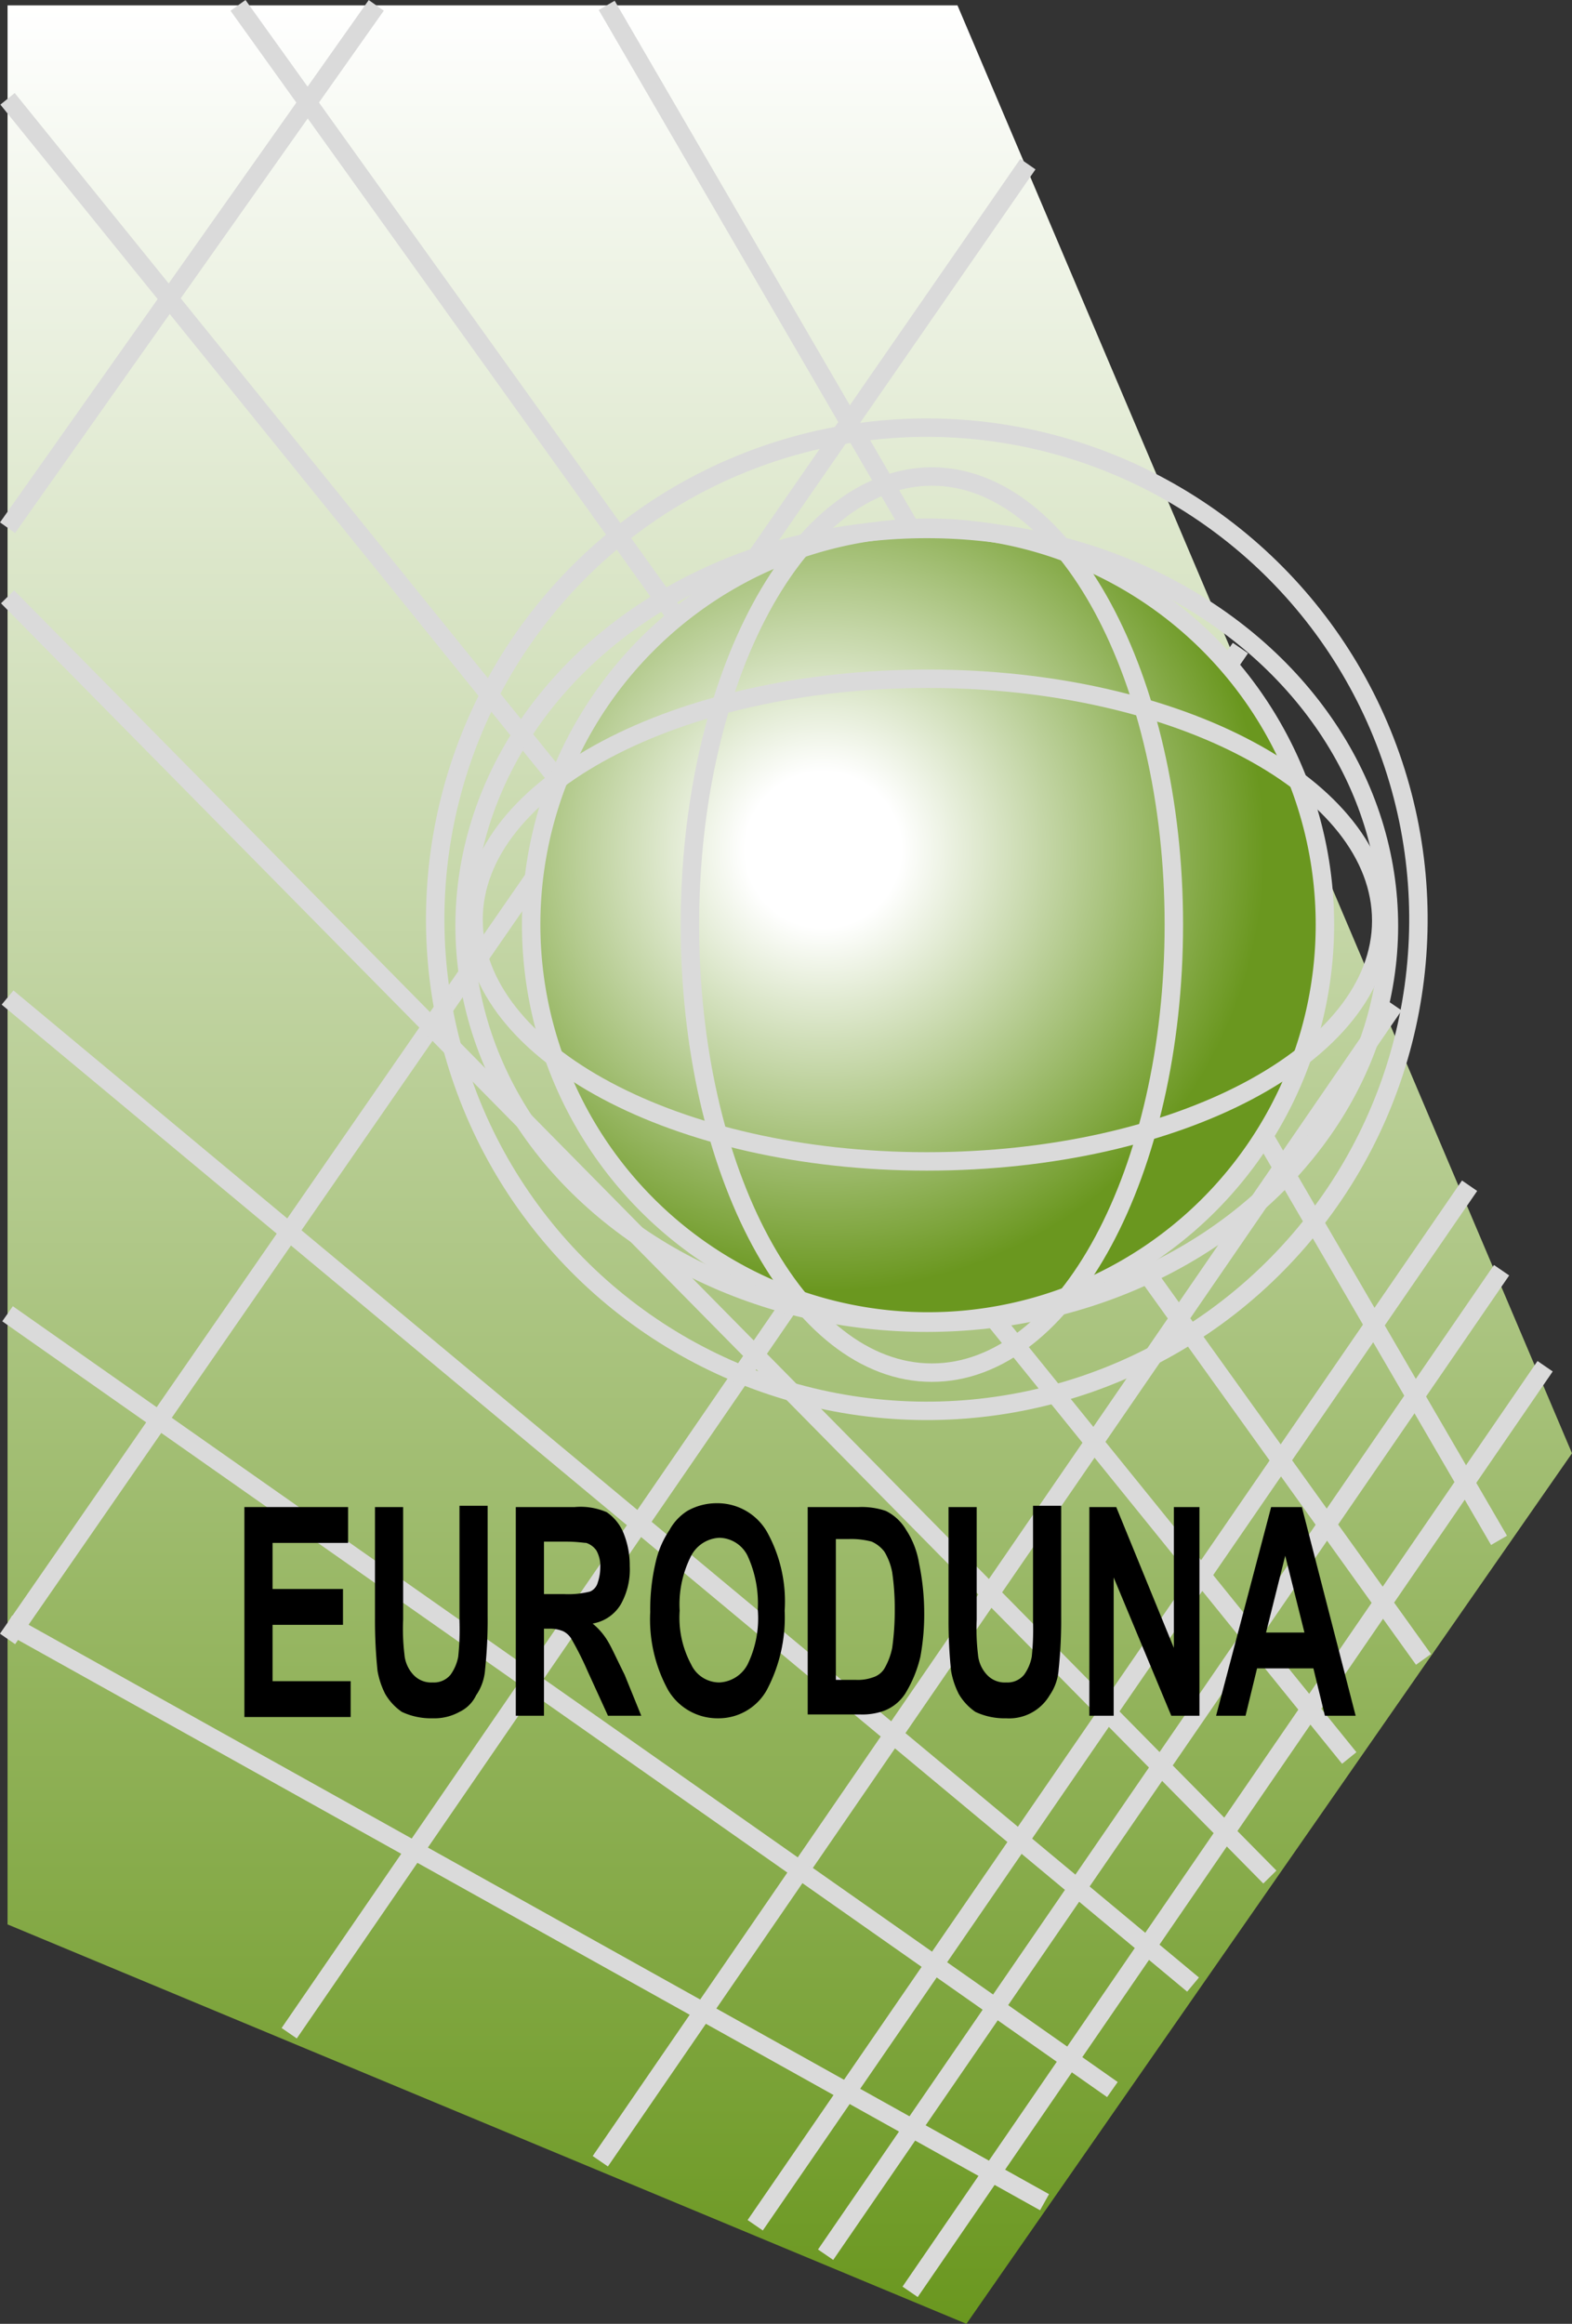 <svg id="Ebene_1" data-name="Ebene 1" xmlns="http://www.w3.org/2000/svg" xmlns:xlink="http://www.w3.org/1999/xlink" viewBox="0 0 122.79 181.52"><rect x="0" y="0" width="122.79" height="181.52" fill="#333333" stroke="none"/><defs><style>.cls-1{stroke:#fff;stroke-width:0px;fill:url(#Unbenannter_Verlauf);}.cls-1,.cls-2,.cls-3{stroke-miterlimit:2.41;}.cls-2{fill:none;}.cls-2,.cls-3{stroke:#dadada;stroke-width:1.44px;}.cls-3{fill:url(#Unbenannter_Verlauf_2);}</style><linearGradient id="Unbenannter_Verlauf" x1="83.77" y1="680.29" x2="83.77" y2="499.19" gradientTransform="translate(-22.08 -498.77)" gradientUnits="userSpaceOnUse"><stop offset="0" stop-color="#6a971f"/><stop offset="1" stop-color="#fff"/></linearGradient><radialGradient id="Unbenannter_Verlauf_2" cx="647.87" cy="177.29" r="122.95" gradientTransform="translate(-22.49 133.35) scale(0.33)" gradientUnits="userSpaceOnUse"><stop offset="0.15" stop-color="#fff"/><stop offset="0.85" stop-color="#6a971f"/></radialGradient></defs><title>Euroduna_food</title><g id="Page_1" data-name="Page 1"><g id="Ebene_1-3" data-name="Ebene 1"><polygon class="cls-1" points="0.59 0.42 0.59 150.32 75.49 181.52 122.79 113.52 74.79 0.42 0.59 0.42"/><line class="cls-2" x1="71.09" y1="179.02" x2="120.69" y2="106.72"/><line class="cls-2" x1="64.49" y1="176.12" x2="117.29" y2="99.22"/><line class="cls-2" x1="58.99" y1="173.82" x2="114.79" y2="92.62"/><line class="cls-2" x1="46.89" y1="168.82" x2="108.89" y2="78.52"/><line class="cls-2" x1="22.59" y1="158.82" x2="96.89" y2="50.62"/><line class="cls-2" x1="0.59" y1="128.02" x2="80.29" y2="12.82"/><line class="cls-2" x1="0.59" y1="41.22" x2="29.39" y2="0.42"/><line class="cls-2" x1="81.59" y1="172.02" x2="0.59" y2="126.82"/><line class="cls-2" x1="86.89" y1="163.22" x2="0.59" y2="102.62"/><line class="cls-2" x1="93.19" y1="155.02" x2="0.59" y2="77.92"/><line class="cls-2" x1="99.19" y1="146.62" x2="0.59" y2="46.62"/><line class="cls-2" x1="105.39" y1="137.32" x2="0.59" y2="7.72"/><line class="cls-2" x1="111.19" y1="129.62" x2="18.59" y2="0.42"/><line class="cls-2" x1="117.09" y1="120.32" x2="47.39" y2="0.42"/><path d="M146.1,259.5V243.2h8.1V246h-5.9v3.6h5.5v2.8h-5.5v4.4h6.1v2.8h-8.3v-.1Z" transform="translate(-127.01 -125.48)"/><path d="M156.3,243.2h2.2V252a16.44,16.44,0,0,0,.1,2.7,2.64,2.64,0,0,0,.7,1.6,1.89,1.89,0,0,0,1.5.6,1.68,1.68,0,0,0,1.4-.6,3.51,3.51,0,0,0,.6-1.4,20.24,20.24,0,0,0,.1-2.8v-9h2.2v8.6a37.28,37.28,0,0,1-.2,4.2,4,4,0,0,1-.7,2,2.74,2.74,0,0,1-1.3,1.3,4.06,4.06,0,0,1-2.1.5,5.36,5.36,0,0,1-2.4-.5,4.36,4.36,0,0,1-1.3-1.4,6.36,6.36,0,0,1-.6-1.8,38.06,38.06,0,0,1-.2-4.1Z" transform="translate(-127.01 -125.48)"/><path d="M167.3,259.5V243.2h4.6a5.14,5.14,0,0,1,2.5.4,3.63,3.63,0,0,1,1.3,1.6,6.69,6.69,0,0,1,.5,2.6,5.56,5.56,0,0,1-.7,3,3.18,3.18,0,0,1-2.2,1.5,5.26,5.26,0,0,1,1.2,1.4c.3.5.7,1.4,1.3,2.6l1.3,3.2h-2.6l-1.6-3.5a24.44,24.44,0,0,0-1.2-2.4,1.58,1.58,0,0,0-.7-.7,2.68,2.68,0,0,0-1.1-.2h-.4v6.8Zm2.2-9.5h1.6a6.91,6.91,0,0,0,2-.2,1.06,1.06,0,0,0,.6-.7,3.73,3.73,0,0,0,.2-1.2,2.5,2.5,0,0,0-.3-1.3,1.56,1.56,0,0,0-.8-.6c-.2,0-.7-.1-1.6-.1h-1.7Z" transform="translate(-127.01 -125.48)"/><path d="M177.8,251.4a16.08,16.08,0,0,1,.5-4.2,7.39,7.39,0,0,1,1-2.2,4.09,4.09,0,0,1,1.4-1.5,4.65,4.65,0,0,1,2.3-.6,4.47,4.47,0,0,1,3.9,2.2,11.18,11.18,0,0,1,1.4,6.2,12.11,12.11,0,0,1-1.4,6.2,4.31,4.31,0,0,1-3.8,2.2,4.47,4.47,0,0,1-3.9-2.2A11.46,11.46,0,0,1,177.8,251.4Zm2.3-.1a7.71,7.71,0,0,0,.9,4.2,2.43,2.43,0,0,0,2.2,1.4,2.63,2.63,0,0,0,2.2-1.4,8.22,8.22,0,0,0,.8-4.3,8.9,8.9,0,0,0-.8-4.2,2.51,2.51,0,0,0-2.2-1.4A2.63,2.63,0,0,0,181,247,8.35,8.35,0,0,0,180.1,251.3Z" transform="translate(-127.01 -125.48)"/><path d="M190.1,243.2h4a5.84,5.84,0,0,1,2.1.3,3.81,3.81,0,0,1,1.6,1.5,6.73,6.73,0,0,1,1,2.6,19.25,19.25,0,0,1,.4,3.8,18.27,18.27,0,0,1-.3,3.5,9.74,9.74,0,0,1-1.2,2.9,3.44,3.44,0,0,1-1.6,1.3,5,5,0,0,1-1.9.3h-4.1Zm2.2,2.7v10.8h1.6a3.47,3.47,0,0,0,1.3-.2,1.6,1.6,0,0,0,.9-.7,5.35,5.35,0,0,0,.6-1.6,21.13,21.13,0,0,0,.2-3,19.53,19.53,0,0,0-.2-2.9,4.87,4.87,0,0,0-.6-1.6,2.54,2.54,0,0,0-1-.8,6.25,6.25,0,0,0-1.8-.2h-1Z" transform="translate(-127.01 -125.48)"/><path d="M201.1,243.2h2.2V252a16.44,16.44,0,0,0,.1,2.7,2.64,2.64,0,0,0,.7,1.6,1.89,1.89,0,0,0,1.5.6,1.68,1.68,0,0,0,1.4-.6,3.51,3.51,0,0,0,.6-1.4,20.24,20.24,0,0,0,.1-2.8v-9h2.2v8.6a37.28,37.28,0,0,1-.2,4.2,4,4,0,0,1-.7,2,3.67,3.67,0,0,1-3.4,1.8,5.36,5.36,0,0,1-2.4-.5,4.36,4.36,0,0,1-1.3-1.4,6.36,6.36,0,0,1-.6-1.8,38.06,38.06,0,0,1-.2-4.1Z" transform="translate(-127.01 -125.48)"/><path d="M212.1,259.5V243.2h2.1l4.5,11v-11h2v16.3h-2.2L214,248.7v10.8Z" transform="translate(-127.01 -125.48)"/><path d="M232.9,259.5h-2.4l-.9-3.7h-4.4l-.9,3.7H222l4.3-16.3h2.4Zm-4-6.5-1.5-6-1.5,6Z" transform="translate(-127.01 -125.48)"/><path class="cls-3" d="M199.5,166.7a31,31,0,1,1-31,31A31,31,0,0,1,199.5,166.7Z" transform="translate(-127.01 -125.48)"/><path class="cls-2" d="M199.8,162.7c10.4,0,18.9,15.7,18.9,35s-8.4,35-18.9,35-18.9-15.7-18.9-35S189.4,162.7,199.8,162.7Z" transform="translate(-127.01 -125.48)"/><path class="cls-2" d="M234.9,197.4c0,10.4-15.9,18.8-35.5,18.8S164,207.7,164,197.3s15.9-18.8,35.5-18.8S234.9,187,234.9,197.4Z" transform="translate(-127.01 -125.48)"/><ellipse class="cls-2" cx="72.39" cy="72.32" rx="36.1" ry="31"/><circle class="cls-2" cx="199.4" cy="197.29" r="38.4" transform="translate(-181.07 -48.36) rotate(-19.33)"/></g></g></svg>